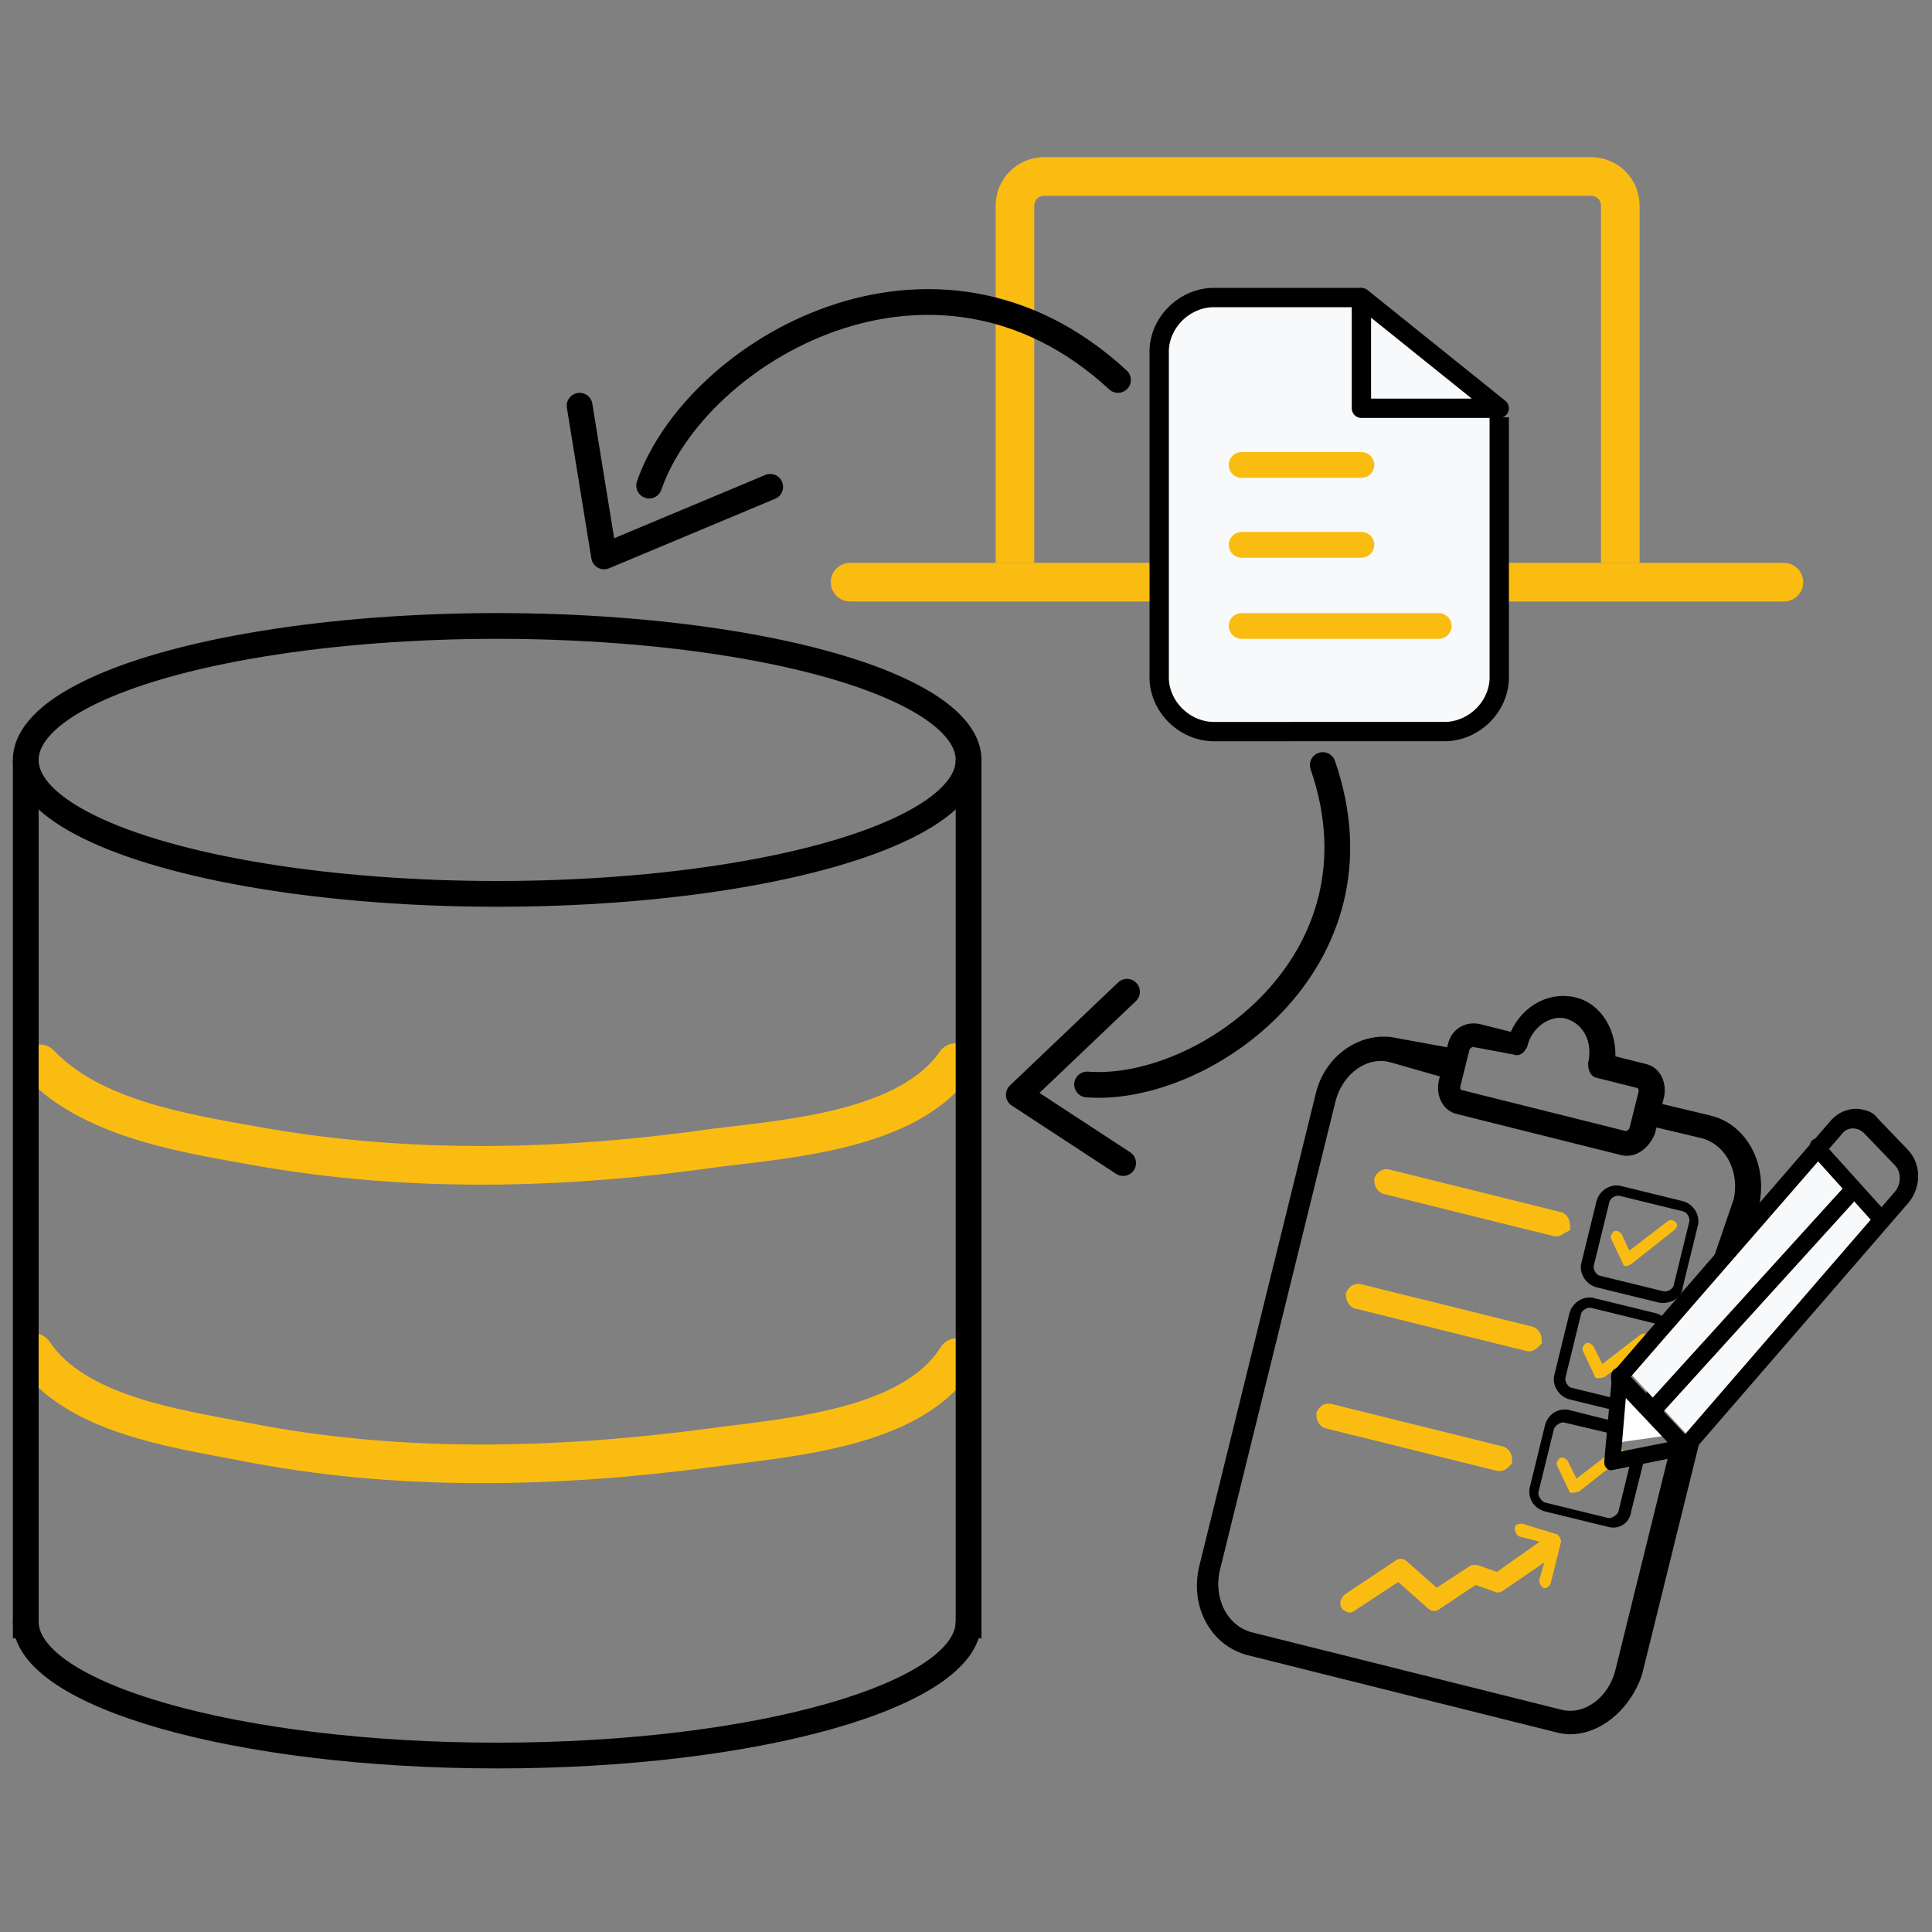 <?xml version="1.0" encoding="utf-8"?>
<!-- Generator: Adobe Illustrator 26.0.1, SVG Export Plug-In . SVG Version: 6.00 Build 0)  -->
<svg version="1.1" id="Livello_1" xmlns="http://www.w3.org/2000/svg" xmlns:xlink="http://www.w3.org/1999/xlink" x="0px" y="0px"
	 viewBox="0 0 150 150" style="enable-background:new 0 0 150 150;" xml:space="preserve">
<rect x="0" y="0" width="150" height="150" fill="#808080" stroke="none"/>
<style type="text/css">
	.st0{fill:none;stroke:#FBBC12;stroke-width:3;stroke-miterlimit:10;}
	.st1{fill:none;stroke:#FBBC12;stroke-width:3;stroke-linecap:round;stroke-linejoin:round;}
	.st2{fill:#F8F9FA;stroke:#000000;stroke-width:1.5;stroke-miterlimit:10;}
	.st3{fill:none;stroke:#FBBC12;stroke-width:2;stroke-linecap:round;stroke-linejoin:round;}
	.st4{fill:none;stroke:#000000;stroke-width:1.5;stroke-linecap:round;stroke-linejoin:round;}
	.st5{fill:none;stroke:#000000;stroke-width:2;stroke-miterlimit:10;}
	.st6{fill:none;stroke:#000000;stroke-width:2;stroke-linecap:round;stroke-linejoin:round;}
	.st7{fill:#FBBC12;}
	.st8{stroke:#000000;stroke-width:0.5;stroke-miterlimit:10;}
	.st9{stroke:#000000;stroke-miterlimit:10;}
	.st10{stroke:#FBBC12;stroke-miterlimit:10;}
	.st11{fill:#FBBC12;stroke:#FBBC12;stroke-linecap:round;stroke-linejoin:round;stroke-miterlimit:10;}
	.st12{fill:#F8F9FA;}
	.st13{fill:#FFFFFF;}
	.st14{stroke:#000000;stroke-width:0.5;stroke-linecap:round;stroke-linejoin:round;stroke-miterlimit:10;}
</style>
<path class="st0" d="M78.8,43.7V16c0-1.3,1-2.3,2.3-2.3h42.4c1.3,0,2.3,1,2.3,2.3v27.7"/>
<line class="st1" x1="66" y1="45.2" x2="138.5" y2="45.2"/>
<path class="st2" d="M116.4,32.4v20c0.1,2.3-1.8,4.3-4.1,4.4H94.1c-2.3-0.1-4.2-2.1-4.1-4.4V27.5c-0.1-2.3,1.8-4.3,4.1-4.4h11.6"/>
<line class="st3" x1="96.4" y1="36.1" x2="105.7" y2="36.1"/>
<line class="st3" x1="96.4" y1="42.3" x2="105.7" y2="42.3"/>
<line class="st3" x1="96.4" y1="48.6" x2="111.7" y2="48.6"/>
<polygon class="st4" points="105.7,23.1 105.7,31.7 116.4,31.7 "/>
<ellipse class="st5" cx="38.6" cy="59" rx="36.6" ry="10.4"/>
<path class="st1" d="M74.2,82.5c-3.6,5.2-12.8,5.9-18.5,6.6c-11.9,1.7-23.9,2-35.7-0.1c-5.6-1-12.8-2.1-16.9-6.4"/>
<path class="st1" d="M74.3,105.4c-3.5,5.6-13.3,6.2-19.1,7c-12.1,1.6-24.4,1.9-36.4-0.5c-5.2-1-13-2.1-16.2-6.9"/>
<path class="st5" d="M75.2,125.9c0,5.7-16.4,10.4-36.6,10.4S2,131.6,2,125.9"/>
<line class="st5" x1="2" y1="59" x2="2" y2="127.2"/>
<line class="st5" x1="75.2" y1="59" x2="75.2" y2="127.2"/>
<path class="st6" d="M50.4,37.7c3.6-10.4,22.1-21.4,36.4-8.2"/>
<polyline class="st6" points="45,31.5 46.9,43.2 59.8,37.8 "/>
<path class="st6" d="M84.4,84.2c9,0.7,23.6-9.5,18.3-24.8"/>
<polyline class="st6" points="87.2,90.3 79.1,85 87.5,77 "/>
<g>
	<path class="st7" d="M124,107L124,107c-0.1,0-0.2-0.1-0.2-0.2l-0.9-1.9c-0.1-0.2,0-0.4,0.2-0.6c0.2-0.1,0.4,0,0.6,0.2l0.7,1.4
		l3-2.3c0.2-0.1,0.4-0.1,0.6,0.1c0.1,0.2,0.1,0.4-0.1,0.6l-3.3,2.6C124.3,107,124.2,107,124,107z"/>
</g>
<g>
	<path class="st8" d="M126.8,109.6l-4.9-1.2c-0.7-0.2-1.1-0.9-1-1.5l1.2-4.9c0.2-0.7,0.9-1.1,1.5-1l4.9,1.2c0.7,0.2,1.1,0.9,1,1.5
		l-1.2,4.9C128.2,109.4,127.5,109.8,126.8,109.6z M123.6,101.3c-0.4-0.1-1,0.2-1.1,0.7l-1.2,4.9c-0.1,0.4,0.2,1,0.7,1.1l4.9,1.2
		c0.4,0.1,1-0.2,1.1-0.7l1.2-4.9c0.1-0.4-0.2-1-0.7-1.1L123.6,101.3z"/>
</g>
<g>
	<path class="st7" d="M126.2,98.3L126.2,98.3c-0.1,0-0.2-0.1-0.2-0.2l-0.9-1.9c-0.1-0.2,0-0.4,0.2-0.6c0.2-0.1,0.4,0,0.6,0.2
		l0.6,1.3l3-2.3c0.2-0.1,0.4-0.1,0.6,0.1s0.1,0.4-0.1,0.6l-3.3,2.6C126.4,98.3,126.3,98.3,126.2,98.3z"/>
</g>
<g>
	<path class="st8" d="M128.9,100.9l-4.9-1.2c-0.7-0.2-1.1-0.9-1-1.5l1.2-4.9c0.2-0.7,0.9-1.1,1.5-1l4.9,1.2c0.7,0.2,1.1,0.9,1,1.5
		l-1.2,4.9C130.4,100.5,129.7,101,128.9,100.9z M125.8,92.6c-0.4-0.1-1,0.2-1.1,0.7l-1.2,4.9c-0.1,0.4,0.2,1,0.7,1.1l4.9,1.2
		c0.4,0.1,1-0.2,1.1-0.7l1.2-4.9c0.1-0.4-0.2-1-0.7-1.1L125.8,92.6z"/>
</g>
<g>
	<path class="st7" d="M122,115.9L122,115.9c-0.1,0-0.2-0.1-0.2-0.2l-0.9-1.9c-0.1-0.2,0-0.4,0.2-0.6c0.2-0.1,0.4,0,0.6,0.2l0.7,1.4
		l3-2.3c0.2-0.1,0.4-0.1,0.6,0.1c0.1,0.2,0.1,0.4-0.1,0.6l-3.3,2.6C122.2,115.9,122.1,115.9,122,115.9z"/>
</g>
<g>
	<path class="st8" d="M126.9,113.3l-1,4.1c-0.1,0.4-0.7,0.8-1.1,0.7l-4.9-1.2c-0.4-0.1-0.8-0.7-0.7-1.1l1.2-4.9
		c0.1-0.4,0.7-0.8,1.1-0.7l3.8,0.9c0-0.2,0-0.3,0-0.5l-3.6-0.9c-0.7-0.1-1.3,0.3-1.5,1l-1.2,4.9c-0.1,0.7,0.3,1.3,1,1.5l4.9,1.2
		c0.7,0.2,1.4-0.2,1.5-1l1-4C127.1,113.4,127,113.4,126.9,113.3z"/>
</g>
<g>
	<g>
		<path class="st9" d="M130.2,112.4l-4.3,17.4c-0.6,2.4-2.8,4-4.9,3.4l-24-6c-2.1-0.6-3.3-2.9-2.8-5.3l9-36.5c0.6-2.4,2.8-4,4.9-3.4
			l4.2,1.2c0-0.3,0.4-1,0.5-1.3l-4.4-0.8c-2.5-0.6-5.2,1.2-5.8,4.1l-9,36.5c-0.7,2.9,0.8,5.6,3.3,6.3l24,6c2.4,0.7,5.1-1.2,6.1-4.1
			l4.3-17.4c0,0,0,0-0.1,0C130.9,112.5,130.6,112.4,130.2,112.4z"/>
		<path class="st9" d="M132.7,87.1l-4.6-1.1l0,0c0,0.3,0,0.6-0.1,0.8c0,0.2,0.1,0.1,0.1,0.1l4.2,1c2.1,0.6,3.3,2.9,2.8,5.3l-1.3,3.8
			c0.2,0,1.1-1.6,1.3-1.6s0.3,0,0.5,0l0.5-2C136.7,90.5,135.2,87.7,132.7,87.1z"/>
	</g>
</g>
<g>
	<g>
		<path class="st9" d="M126,89.2L113.2,86c-0.8-0.2-1.2-1.1-1-2l0.7-2.8c0.2-0.9,1-1.4,1.9-1.2l2.8,0.7c0.7-2,2.6-3.2,4.5-2.8
			c1.9,0.4,3,2.4,2.8,4.5l2.8,0.7c0.8,0.2,1.2,1.1,1,2l-0.7,2.8C127.6,88.8,126.8,89.4,126,89.2z M114.5,80.8
			c-0.3-0.1-0.8,0.2-0.9,0.6l-0.7,2.8c-0.1,0.4,0.1,0.9,0.4,0.9l12.8,3.2c0.3,0.1,0.8-0.2,0.9-0.6l0.7-2.8c0.1-0.4-0.1-0.8-0.4-0.9
			l-3.2-0.8c-0.2,0-0.3-0.3-0.3-0.6c0.4-1.8-0.4-3.5-2.1-4c-1.5-0.4-3.2,0.8-3.6,2.5c-0.1,0.2-0.3,0.4-0.4,0.3L114.5,80.8z"/>
	</g>
</g>
<g>
	<g>
		<path class="st10" d="M116.4,113.4l-13.3-3.3c-0.1,0-0.2-0.2-0.2-0.3s0.2-0.2,0.3-0.2l13.3,3.3c0.1,0,0.2,0.2,0.2,0.3
			C116.6,113.4,116.5,113.5,116.4,113.4z"/>
		<path class="st10" d="M116.3,113.7l-13.3-3.3c-0.2-0.1-0.3-0.3-0.3-0.6c0.1-0.2,0.3-0.4,0.6-0.3l13.3,3.3c0.2,0.1,0.3,0.3,0.3,0.6
			C116.8,113.5,116.6,113.8,116.3,113.7z M103.1,109.8C103,109.8,103,109.9,103.1,109.8C103,109.9,103,109.9,103.1,109.8l13.3,3.4
			c0,0,0,0,0.1-0.1V113L103.1,109.8z"/>
	</g>
</g>
<g>
	<g>
		<path class="st10" d="M118.6,104.3l-13.3-3.3c-0.1,0-0.2-0.2-0.2-0.3c0-0.1,0.2-0.2,0.3-0.2l13.3,3.3c0.1,0,0.2,0.2,0.2,0.3
			S118.8,104.3,118.6,104.3z"/>
		<path class="st10" d="M118.6,104.4l-13.3-3.3c-0.2-0.1-0.3-0.3-0.3-0.6c0.1-0.2,0.3-0.4,0.6-0.3l13.3,3.3c0.2,0.1,0.3,0.3,0.3,0.6
			C119,104.3,118.8,104.5,118.6,104.4z M105.3,100.6L105.3,100.6C105.2,100.8,105.2,100.8,105.3,100.6l13.3,3.4c0,0,0,0,0.1-0.1
			s0-0.1,0-0.1L105.3,100.6z"/>
	</g>
</g>
<g>
	<g>
		<path class="st10" d="M120.8,95.2l-13.3-3.3c-0.1,0-0.2-0.2-0.2-0.3s0.2-0.2,0.3-0.2l13.3,3.3c0.1,0,0.2,0.2,0.2,0.3
			C121.1,95.1,121,95.2,120.8,95.2z"/>
		<path class="st10" d="M120.8,95.5l-13.3-3.3c-0.2-0.1-0.3-0.3-0.3-0.6c0.1-0.2,0.3-0.4,0.6-0.3l13.3,3.3c0.2,0.1,0.3,0.3,0.3,0.6
			C121.2,95.3,121,95.5,120.8,95.5z M107.5,91.6L107.5,91.6C107.4,91.7,107.4,91.7,107.5,91.6l13.3,3.4c0,0,0,0,0.1-0.1v-0.1
			L107.5,91.6z"/>
	</g>
</g>
<g>
	<g>
		<path class="st11" d="M104.8,124.7c-0.1,0-0.1-0.1-0.2-0.1c-0.1-0.1,0-0.3,0.1-0.4l3.9-2.6c0.1-0.1,0.2-0.1,0.3,0l2.6,2.3l2.9-1.9
			c0.1,0,0.1,0,0.2,0l1.7,0.6l3.4-2.4c0.1-0.1,0.3,0,0.3,0.1c0.1,0.1,0,0.3-0.1,0.4l-3.5,2.4c-0.1,0-0.1,0.1-0.2,0l-1.7-0.6l-3,2
			c-0.1,0.1-0.2,0.1-0.3,0l-2.6-2.3L104.8,124.7C104.9,124.7,104.9,124.7,104.8,124.7z"/>
	</g>
</g>
<g>
	<g>
		<path class="st7" d="M119.9,123.3c-0.2,0-0.4-0.4-0.4-0.6l0.8-2.8l-2.3-0.6c-0.2,0-0.4-0.4-0.4-0.6c0-0.4,0.4-0.4,0.6-0.4l2.6,0.8
			c0.2,0,0.4,0.4,0.4,0.6l-0.8,3.2C120.4,123.1,120.1,123.3,119.9,123.3z"/>
	</g>
</g>
<g>
	<polygon class="st12" points="126,106 140.5,89.4 145.5,94.7 130.9,111.3 	"/>
</g>
<g>
	<g>
		<path class="st8" d="M145.6,94.6c-0.1,0-0.1,0-0.2-0.1l-4.6-5.1c-0.1-0.2-0.1-0.4,0-0.6s0.4-0.2,0.5,0l4.6,5.1
			c0.1,0.2,0.1,0.4,0,0.6C145.9,94.6,145.8,94.6,145.6,94.6z"/>
	</g>
</g>
<g>
	<polygon class="st13" points="124.9,112.1 125.4,106.7 130.5,111.3 	"/>
</g>
<g>
	<g>
		<path class="st8" d="M128.4,109.7C128.3,109.7,128.3,109.7,128.4,109.7c-0.2-0.3-0.2-0.5-0.1-0.8l14.9-16.4c0.1-0.2,0.4-0.2,0.5,0
			s0.1,0.4,0,0.7l-14.9,16.4C128.7,109.7,128.6,109.7,128.4,109.7z"/>
	</g>
</g>
<g>
	<path class="st14" d="M125.1,113.9c-0.1,0-0.1,0-0.2-0.1s-0.1-0.2-0.1-0.3l0.6-6.6c0-0.1,0-0.2,0.1-0.3l16.8-19.4
		c0.6-0.7,1.5-1,2.3-0.8c0.5,0.1,0.8,0.3,1,0.6l2.4,2.5c0.9,1,0.9,2.6,0,3.7l-16.8,19.4c-0.1,0.1-0.1,0.1-0.2,0.1L125.1,113.9
		C125.2,113.9,125.2,113.9,125.1,113.9z M126.1,107.1l-0.5,5.9l5-1l16.7-19.3c0.6-0.7,0.6-1.8,0-2.4l-2.4-2.5
		c-0.6-0.6-1.6-0.6-2.1,0.1L126.1,107.1z"/>
</g>
<g>
	<g>
		<path class="st8" d="M130.7,112.8c-0.1,0-0.1,0-0.2-0.1l-5.1-5.4c-0.1-0.2-0.1-0.5,0-0.7s0.5-0.2,0.6,0l5.1,5.4
			c0.1,0.2,0.1,0.5,0,0.7C131,112.8,130.8,112.8,130.7,112.8z"/>
	</g>
</g>
</svg>
